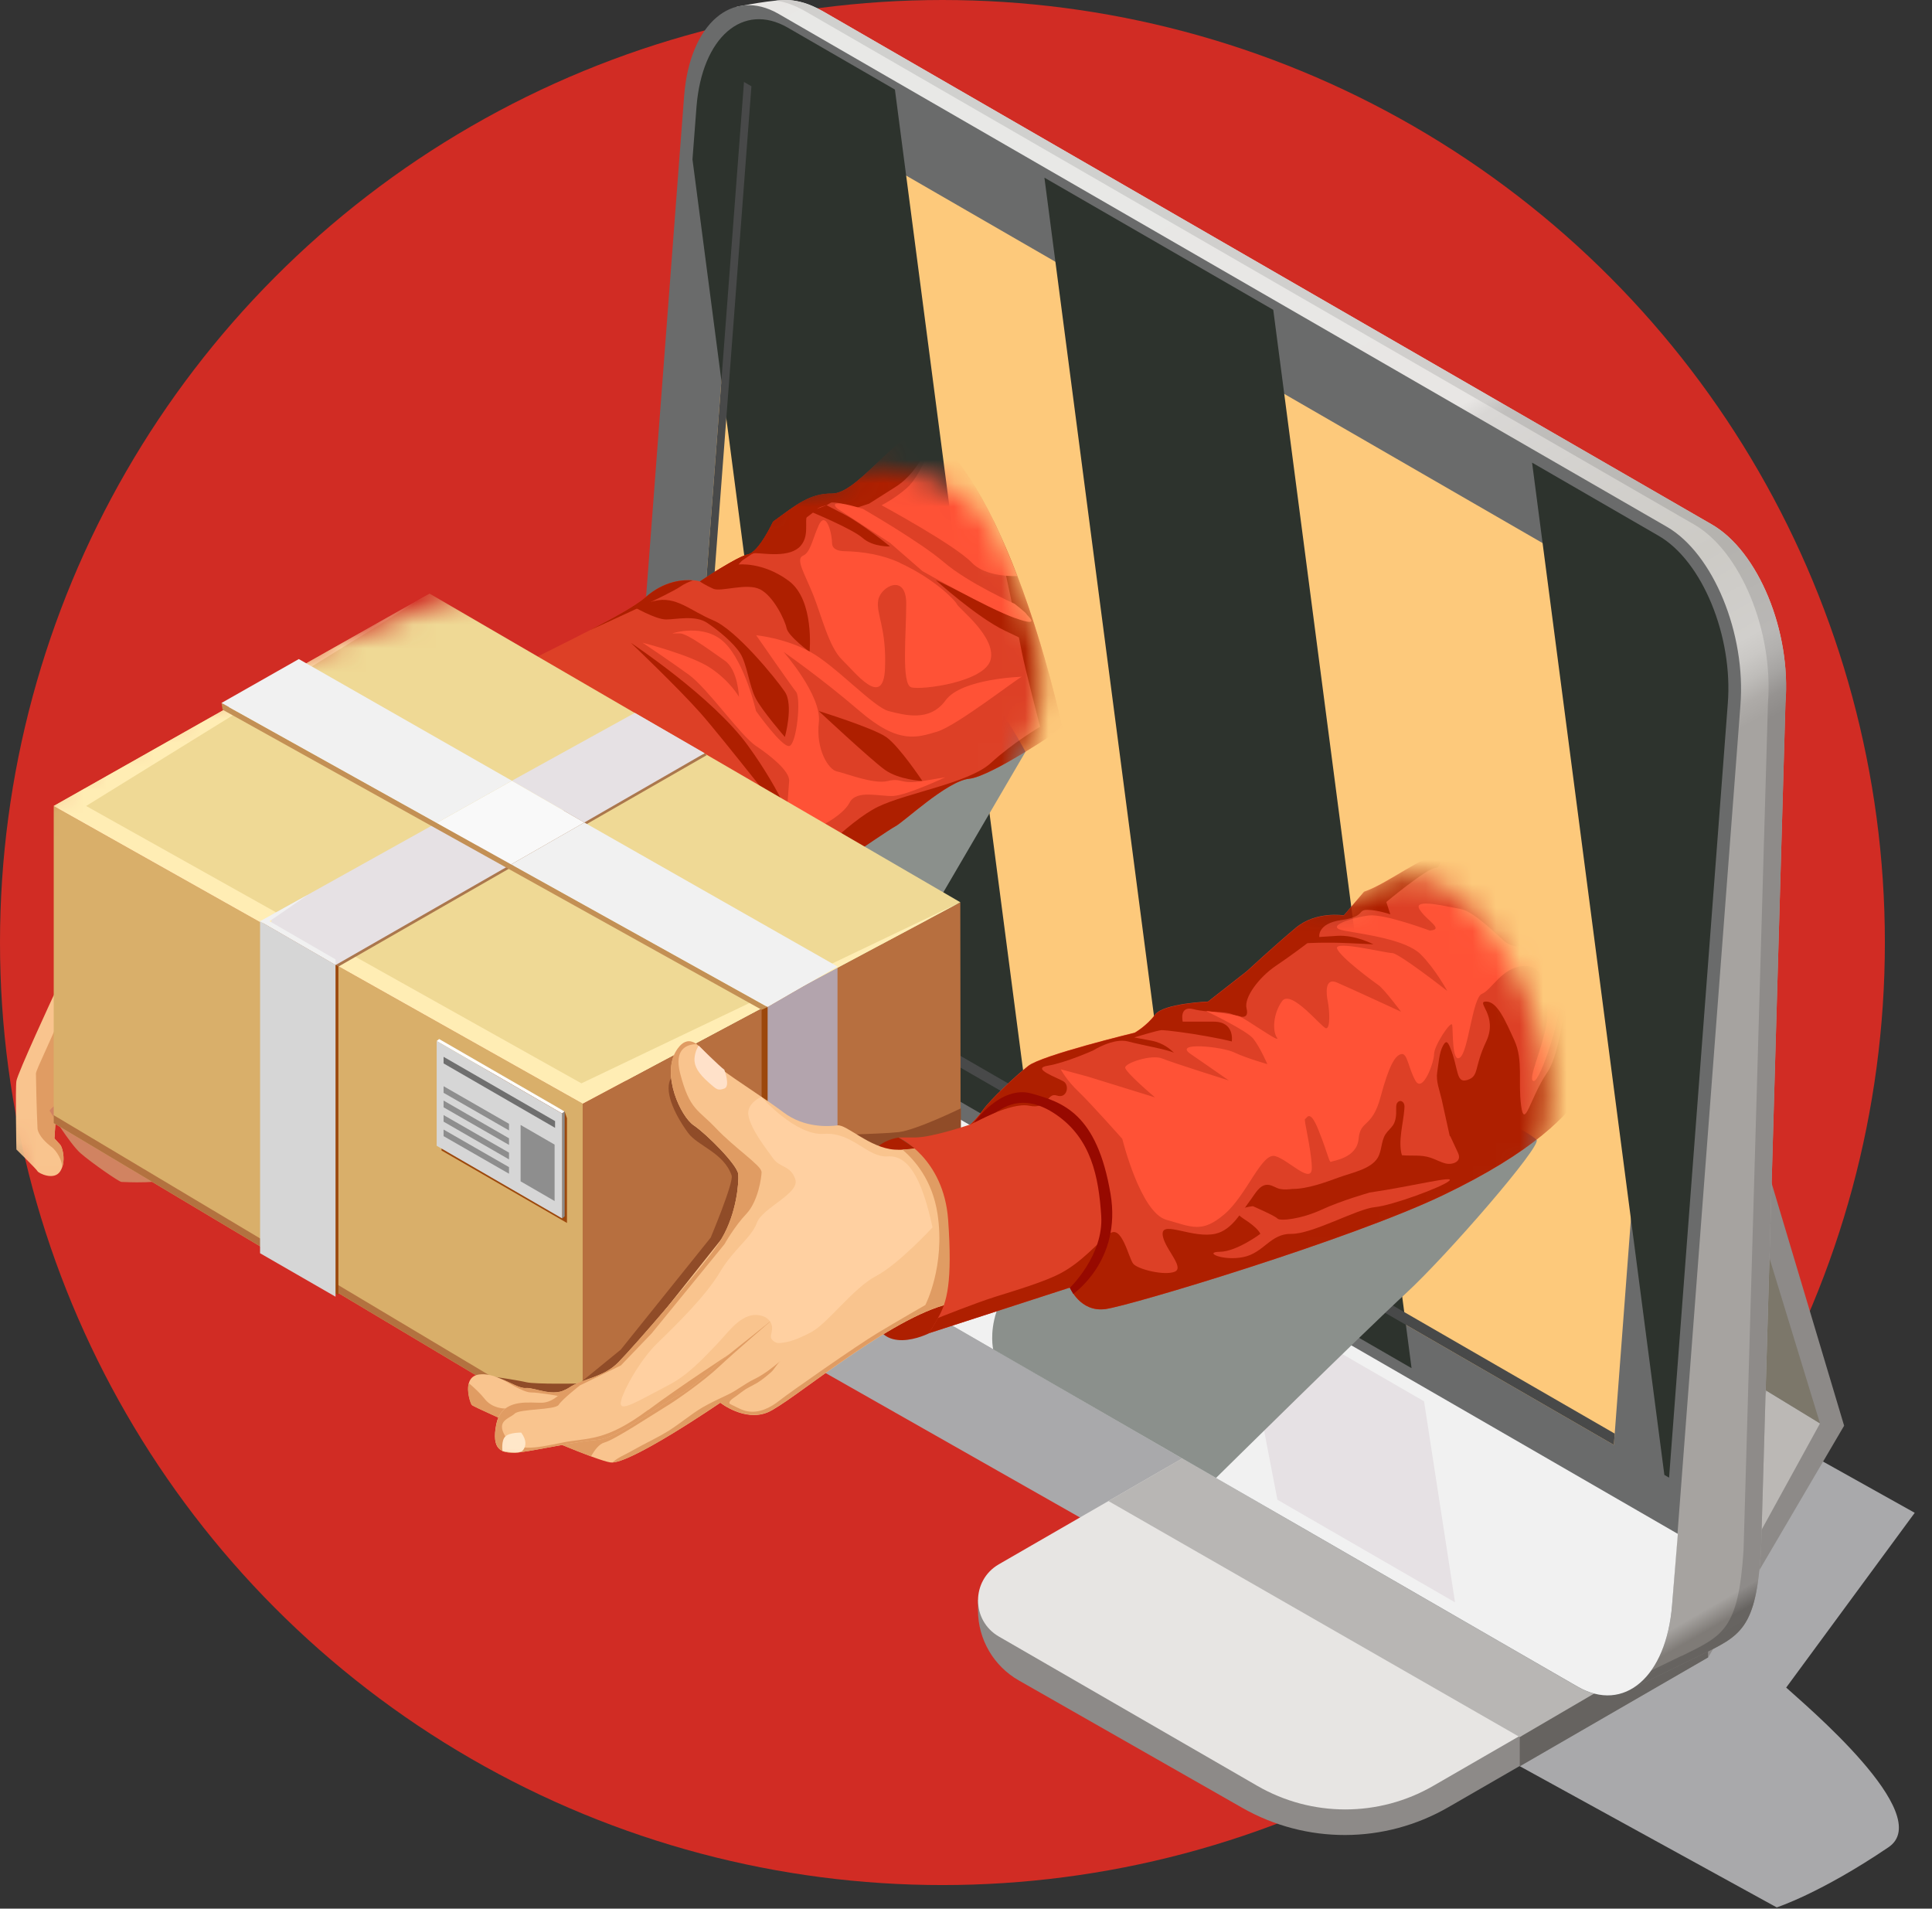 <svg width="82" height="81" viewBox="0 0 82 81" fill="none" xmlns="http://www.w3.org/2000/svg">
<rect x="0" y="0" width="82" height="81" fill="#333333" stroke="none"/>
<circle cx="40" cy="40" r="40" fill="#D12C24"/>
<g style="mix-blend-mode:multiply">
<path d="M31.285 56.139L62.255 73.72L75.409 80.948C75.409 80.948 77.254 80.357 80.152 78.396C82.192 77.02 76.559 72.307 75.811 71.619L81.267 64.202C67.986 56.761 50.168 46.969 50.168 46.969L31.285 56.133V56.139Z" fill="#A9A9AB"/>
</g>
<path d="M72.504 69.043V70.334L78.27 60.506L77.43 59.958L60.916 50.482L72.504 69.043Z" fill="#8D8A88"/>
<path d="M77.248 60.408L78.27 60.505L74.367 47.45L57.012 37.427L77.248 60.408Z" fill="#8D8A88"/>
<path d="M55.149 59.026L72.503 69.043L77.247 60.408L60.075 49.934L55.149 59.026Z" fill="#BBB8B5"/>
<path d="M49.528 62.271L55.148 59.026L72.869 56.139L74.976 59.026L72.114 69.603L66.45 72.562L49.528 62.271Z" fill="#9C9A99"/>
<path d="M41.509 67.904V68.337C41.509 69.573 42.173 70.705 43.238 71.314L52.725 76.722C55.435 78.268 58.76 78.262 61.47 76.697L64.508 74.944L72.504 70.328V69.037L71.067 68.982L41.509 67.898V67.904Z" fill="#8D8A88"/>
<path d="M64.503 73.72V74.962L72.498 70.34V69.049L71.061 68.994C68.528 70.809 64.503 73.72 64.503 73.72Z" fill="#666360"/>
<path d="M42.392 69.451L53.365 75.79C55.673 77.124 58.523 77.124 60.831 75.79L72.504 69.049L55.149 59.026L42.392 66.388C41.217 67.07 41.217 68.769 42.392 69.451Z" fill="#E7E5E3"/>
<path d="M47.044 63.702L64.502 73.719L72.504 69.043L55.149 59.026L47.044 63.702Z" fill="#B8B6B4"/>
<path d="M60.075 49.934L77.247 60.408L73.709 48.838L56.354 38.815L60.075 49.934Z" fill="#7C776A"/>
<path d="M34.962 0.501L72.656 22.258C74.629 23.397 76.029 26.795 75.78 29.845L74.745 65.773C74.531 69.159 73.892 69.408 72.114 70.273C70.439 71.089 69.008 71.789 69.008 71.789L33.148 49.38C31.175 48.242 29.774 44.844 30.024 41.793L31.272 0.287C31.272 0.287 32.941 -0.054 33.532 0.007C33.842 0.038 34.287 0.111 34.962 0.501Z" fill="url(#paint0_linear_1660_1160)"/>
<path d="M71.371 70.279C73.143 69.414 73.782 69.165 74.002 65.779L75.037 29.852C75.28 26.801 73.88 23.403 71.913 22.264L34.22 0.501C33.641 0.166 33.233 0.068 32.935 0.026C33.172 0.001 33.391 -0.005 33.538 0.007C33.848 0.038 34.293 0.111 34.969 0.501L72.656 22.258C74.629 23.397 76.029 26.795 75.78 29.845L74.745 65.773C74.531 69.159 73.892 69.408 72.114 70.273C70.439 71.089 69.008 71.789 69.008 71.789L68.68 71.582C69.222 71.314 70.238 70.821 71.365 70.273L71.371 70.279Z" fill="url(#paint1_linear_1660_1160)"/>
<path d="M29.263 49.819L66.956 71.582C68.929 72.721 70.726 71.168 70.969 68.117L71.213 64.89L73.868 29.943C74.112 26.892 72.717 23.494 70.744 22.355L65.026 19.055L37.752 3.308L33.051 0.592C31.078 -0.547 29.281 1.006 29.038 4.057L28.861 6.371L26.139 42.225C25.895 45.276 27.29 48.674 29.269 49.813L29.263 49.819Z" fill="#6A6B6B"/>
<path d="M31.577 3.478L71.14 26.32L68.497 61.321L28.928 38.474L31.577 3.478Z" fill="#FDC97B"/>
<g style="mix-blend-mode:screen">
<path d="M54.041 13.148L59.911 58.064L50.199 52.455L44.328 7.54L54.041 13.148Z" fill="#2D332D"/>
</g>
<g style="mix-blend-mode:screen">
<path d="M65.026 19.633L70.641 62.594L70.841 62.71L73.332 29.87C73.563 27.002 72.248 23.805 70.397 22.739L65.026 19.633Z" fill="#2D332D"/>
</g>
<g style="mix-blend-mode:screen">
<path d="M29.391 6.766L34.117 42.919L43.829 48.528L37.983 3.801L33.441 1.176C31.535 0.074 29.799 1.578 29.562 4.526L29.391 6.76V6.766Z" fill="#2D332D"/>
</g>
<path d="M31.577 3.478L31.893 3.661L29.281 38.182L68.533 60.84L68.497 61.321L28.928 38.474L31.577 3.478Z" fill="#484949"/>
<path d="M29.263 49.819L29.567 49.995L38.007 54.867L42.836 57.656L51.605 62.722L55.466 64.945L64.125 69.944L66.956 71.576C68.929 72.715 70.726 71.168 70.969 68.111L71.213 65.097L62.621 60.134L53.535 54.891L50.107 52.912L40.906 47.596L36.509 45.057L27.637 39.929L26.383 39.211L26.139 42.225C25.895 45.276 27.296 48.674 29.269 49.813L29.263 49.819Z" fill="#F1F1F1"/>
<path d="M52.536 54.903L54.217 63.648L61.756 68.002L60.441 59.47L52.536 54.903Z" fill="#E6E1E4"/>
<path d="M29.994 41.89L31.681 50.641L39.024 54.879L37.715 46.348L29.994 41.89Z" fill="#E6E1E4"/>
<g style="mix-blend-mode:multiply">
<path d="M65.215 48.369C65.483 48.589 61.409 53.29 59.68 54.879C57.95 56.468 51.611 62.722 51.611 62.722L42.154 57.266C42.154 57.266 41.521 54.532 45.132 52.796C48.743 51.061 56.355 42.499 56.355 42.499L40.583 49.94L35.998 42.061L36.79 43.425L43.525 31.904C43.525 31.904 39.986 25.205 37.277 26.24C34.567 27.276 29.141 33.712 29.068 35.149C28.995 36.592 41.271 54.118 41.271 54.118C41.271 54.118 59.874 44.009 65.209 48.363L65.215 48.369Z" fill="#8B908C"/>
</g>
<mask id="mask0_1660_1160" style="mask-type:luminance" maskUnits="userSpaceOnUse" x="-1" y="19" width="67" height="45">
<path d="M57.346 38.261C57.346 38.261 60.239 35.198 63.241 39.485C66.243 43.778 66.286 48.138 64.593 50.202C62.9 52.267 28.683 65.633 24.025 63.812C20.786 62.539 16.809 60 6.329 53.759C3.248 51.92 -2.604 54.313 0.648 35.472C1.707 29.346 36.996 19.865 36.996 19.865C36.996 19.865 40.838 19.64 42.36 22.885C44.072 26.539 45.161 29.303 43 32.805C41.155 35.795 43.28 36.824 43.28 36.824L57.346 38.261Z" fill="white"/>
</mask>
<g mask="url(#mask0_1660_1160)">
<path d="M45.083 30.893C45.083 30.893 42.093 32.951 41.137 33.048C40.181 33.146 38.36 34.894 37.976 35.082C37.708 35.216 35.9 36.434 34.871 37.128C34.444 37.414 34.152 37.615 34.152 37.615C34.152 37.615 17.26 31.179 19.221 29.839C20.481 28.975 23.033 27.775 25 26.764C25.006 26.764 25.03 26.752 25.055 26.734C26.114 26.18 27.003 25.692 27.405 25.339C28.209 24.633 29.013 24.59 29.427 24.627C29.603 24.639 29.707 24.675 29.707 24.675C29.707 24.675 29.896 24.554 30.157 24.383C30.663 24.067 31.442 23.592 31.747 23.531C32.216 23.433 32.812 22.142 32.812 22.142C33.817 21.405 34.377 20.937 35.321 20.949C36.533 20.955 38.488 17.654 39.541 18.458C39.7 18.58 39.858 18.72 40.01 18.872C40.82 19.658 41.538 20.803 42.166 22.081C42.537 22.849 42.878 23.652 43.189 24.462C44.425 27.702 45.095 30.905 45.095 30.905L45.083 30.893Z" fill="#DD4026"/>
<path d="M26.777 27.282C26.777 27.282 30.248 29.578 31.74 31.636C33.238 33.694 33.762 35.283 33.762 35.283C33.762 35.283 30.674 31.325 29.718 30.247C28.762 29.17 26.777 27.282 26.777 27.282Z" fill="#AE1F00"/>
<path d="M34.748 30.174C34.748 30.174 36.952 32.232 37.549 32.665C38.146 33.097 39.15 33.146 39.15 33.146C39.15 33.146 38.17 31.672 37.616 31.282C37.068 30.893 34.742 30.174 34.742 30.174H34.748Z" fill="#AE1F00"/>
<path d="M33.311 31.283C33.311 31.283 33.695 29.925 33.311 29.358C32.927 28.792 31.253 26.734 30.272 26.326C29.292 25.918 28.695 25.278 27.776 25.504L26.856 25.729C26.856 25.729 27.818 26.289 28.269 26.289C28.72 26.289 29.511 26.094 30.017 26.435C30.522 26.776 31.131 27.282 31.417 27.726C31.703 28.177 31.801 29.109 32.069 29.626C32.331 30.144 33.311 31.276 33.311 31.276V31.283Z" fill="#AE1F00"/>
<path d="M33.982 23.165C33.526 23.689 32.423 23.476 32.07 23.476C31.717 23.476 31.346 23.957 31.346 23.957C31.346 23.957 32.375 23.835 33.477 24.651C34.579 25.467 34.36 27.665 34.36 27.665C34.36 27.665 33.453 26.996 33.386 26.661C33.319 26.326 32.831 25.297 32.259 25.01C31.687 24.724 30.609 25.132 30.274 24.986C29.939 24.84 29.701 24.675 29.701 24.675C29.701 24.675 31.279 23.622 31.747 23.525C32.216 23.427 32.813 22.136 32.813 22.136C33.818 21.399 34.798 21.089 35.742 21.095C35.359 21.259 35.084 21.442 35.084 21.442C35.084 21.442 34.75 21.515 34.384 21.704C34.019 21.899 34.439 22.636 33.982 23.165Z" fill="#AE1F00"/>
<path d="M43.377 28.719C43.268 28.719 40.613 30.801 39.772 31.051C38.926 31.301 38.14 31.599 36.49 30.18C34.84 28.762 33.257 27.665 33.257 27.665C33.257 27.665 34.883 29.511 34.755 30.655C34.621 31.806 35.163 32.665 35.522 32.738C35.881 32.811 37.087 33.298 37.678 33.146C38.268 32.994 38.201 33.304 39.163 33.146L40.119 32.987C40.119 32.987 38.506 33.743 37.927 33.779C37.355 33.816 36.35 33.493 36.058 34.065C35.766 34.638 34.535 35.283 34.158 35.283C33.78 35.283 33.263 36.215 33.263 36.215C33.263 36.215 33.47 33.548 33.494 33.14C33.519 32.732 32.727 32.086 32.081 31.654C31.436 31.222 30.029 29.212 29.244 28.64C28.458 28.067 27.271 27.276 27.271 27.276C27.271 27.276 29.366 27.805 30.181 28.366C31.004 28.926 31.363 29.571 31.363 29.571C31.363 29.571 31.326 28.421 30.754 28.031C30.181 27.635 29.177 26.88 28.854 26.88H28.531C28.531 26.88 29.895 26.429 30.754 27.276C31.619 28.122 32.087 30.174 32.087 30.174C32.087 30.174 33.19 31.727 33.5 31.66C33.811 31.593 34.012 29.638 33.786 29.358C33.561 29.078 32.094 26.959 32.094 26.959C32.094 26.959 33.311 27.075 34.389 27.665C35.467 28.25 37.081 30.022 37.726 30.18C38.372 30.339 39.45 30.661 40.132 29.724C40.814 28.786 43.395 28.719 43.395 28.719H43.377Z" fill="#FF5236"/>
<path d="M38.195 23.884C37.452 23.543 36.642 23.409 35.826 23.391C35.564 23.385 35.321 23.305 35.315 23.05C35.296 22.477 35.022 21.686 34.748 22.295C34.474 22.904 34.401 23.445 34.078 23.585C33.756 23.732 34.152 24.341 34.511 25.236C34.87 26.131 35.181 27.458 35.741 28C36.301 28.536 37.489 30.107 37.562 28.372C37.635 26.636 37.166 26.04 37.276 25.461C37.385 24.883 38.463 24.316 38.463 25.619C38.463 26.922 38.25 29.042 38.676 29.169C39.108 29.297 41.836 28.944 42.05 27.976C42.263 27.008 40.685 25.82 40.612 25.638C40.558 25.504 39.711 24.59 38.195 23.89V23.884Z" fill="#FF5236"/>
<path d="M29.42 24.627C29.207 24.706 29.024 24.791 28.884 24.889C28.366 25.248 25.511 26.527 25.048 26.74C26.107 26.186 26.996 25.699 27.398 25.345C28.202 24.639 29.006 24.596 29.42 24.633V24.627Z" fill="#AE1F00"/>
<path d="M34.75 21.54C34.22 22.063 32.344 23.214 31.516 23.774C31.114 24.042 30.627 24.219 30.158 24.377C30.664 24.061 31.443 23.586 31.748 23.525C32.216 23.427 32.813 22.136 32.813 22.136C33.818 21.399 34.378 20.931 35.322 20.943C36.534 20.949 38.489 17.648 39.542 18.452C39.542 18.452 39.152 19.938 38.02 20.657L36.887 21.375L36.242 21.588C36.242 21.588 35.285 21.022 34.756 21.546L34.75 21.54Z" fill="#AE1F00"/>
<path d="M45.083 30.893C45.083 30.893 42.093 32.951 41.137 33.048C40.181 33.146 38.36 34.894 37.977 35.082C37.709 35.216 33.099 38.377 32.07 39.077C31.516 39.047 34 37.067 34 37.067C34.055 36.921 35.998 34.857 37.258 34.242C38.519 33.633 41.131 33.237 42.063 32.373C43 31.514 44.145 30.844 44.145 30.844C44.145 30.844 43.5 28.354 43.366 27.659C43.238 26.965 42.599 23.823 42.154 22.069C44.036 25.893 45.083 30.887 45.083 30.887V30.893Z" fill="#AE1F00"/>
<path d="M43.487 26.362C43.487 26.362 42.903 26.241 41.362 25.437C39.822 24.633 39.718 24.621 39.718 24.621C39.718 24.621 41.459 26.198 42.659 26.77C43.859 27.337 44.212 27.525 44.212 27.525L43.487 26.368V26.362Z" fill="#AE1F00"/>
<path d="M37.775 23.19C37.775 23.19 36.624 22.246 35.857 21.844L35.084 21.442L34.383 21.704C34.383 21.704 36.161 22.435 36.612 22.831C37.063 23.226 37.781 23.19 37.781 23.19H37.775Z" fill="#AE1F00"/>
<path d="M36.642 21.607C36.642 21.607 39.047 22.989 40.07 23.866C41.093 24.743 43.066 25.626 43.066 25.626C43.066 25.626 43.571 26.021 43.571 26.064C43.571 26.107 44.272 26.661 43.084 26.228C41.903 25.802 39.15 24.237 39.15 24.237L37.774 23.038L35.564 21.601C35.564 21.601 34.882 21.065 36.642 21.601V21.607Z" fill="#FF5236"/>
<path d="M43.183 24.45C42.592 24.462 41.715 24.365 41.252 23.884C40.534 23.129 37.416 21.442 37.416 21.442C37.416 21.442 37.952 21.18 38.488 20.711C39.03 20.242 39.529 18.915 39.529 18.915C39.681 18.866 39.84 18.854 39.998 18.866C40.808 19.652 41.526 20.797 42.154 22.075C42.525 22.843 42.866 23.646 43.176 24.456L43.183 24.45Z" fill="#FF5236"/>
<path d="M2.286 42.225C2.286 42.225 0.745 45.544 0.696 45.879C0.647 46.214 0.696 48.783 0.696 48.783C0.696 48.783 1.555 49.624 1.591 49.703C1.628 49.788 2.298 50.123 2.56 49.703C2.821 49.283 2.645 48.686 2.56 48.589C2.474 48.491 2.31 48.315 2.31 48.315L2.48 45.745L2.292 42.225H2.286Z" fill="#F9C48E"/>
<path d="M2.475 43.321V45.745L2.311 48.315C2.311 48.315 2.481 48.491 2.56 48.589C2.633 48.674 2.773 49.124 2.645 49.52C2.591 49.045 2.262 48.735 2.231 48.71C1.58 48.223 1.592 47.888 1.592 47.888C1.592 47.888 1.549 47.042 1.525 45.562C1.525 45.404 2.201 44.07 2.481 43.315L2.475 43.321Z" fill="#E09C63"/>
<path d="M2.103 47.133C2.103 47.133 2.956 48.534 3.419 48.942C3.888 49.35 5.057 50.16 5.154 50.16C5.252 50.16 6.999 50.276 7.511 49.91C8.022 49.551 3.346 45.501 2.103 47.133Z" fill="#D18361"/>
<path d="M2.28 34.206V47.663L24.731 61.066V46.835L2.28 34.206Z" fill="#D9AF6A"/>
<path d="M24.731 61.066L2.28 47.663V47.328L24.731 60.731V61.066Z" fill="#B37240"/>
<path d="M40.758 38.291L40.776 52.638L24.731 61.066V46.835L40.758 38.291Z" fill="#B76F3F"/>
<path d="M35.297 54.416V41.141L32.325 42.852V56.298L35.297 54.416Z" fill="#9C480C"/>
<path d="M35.546 54.3V41.02L32.58 42.737V56.182L35.546 54.3Z" fill="#B3A4AD"/>
<path d="M18.234 25.193L40.759 38.291L24.732 46.835L2.28 34.205L18.234 25.193Z" fill="#EFD995"/>
<path d="M3.656 34.205L24.677 45.976L40.759 38.291L24.732 46.835L2.28 34.205L18.234 25.193L3.656 34.205Z" fill="#FFEDB4"/>
<path d="M21.006 58.435C21.006 58.435 21.95 58.569 22.339 58.66C22.729 58.752 24.586 58.715 24.586 58.715L26.346 57.278L30.164 52.522C30.164 52.522 31.151 50.172 31.053 49.886C30.718 48.917 29.616 48.637 29.208 48.083C28.581 47.224 28.167 46.256 28.49 45.733C28.697 45.398 29.166 44.338 30.456 45.495C32.758 47.566 34.646 48.187 34.646 48.187C34.646 48.187 37.38 48.132 38.135 48.047C38.89 47.961 40.784 47.036 40.784 47.036V52.047C40.784 52.047 26.986 60.451 25.305 60.347C23.63 60.244 20.994 58.435 20.994 58.435H21.006Z" fill="#904C28"/>
<path d="M39.431 56.584C39.431 56.584 37.239 57.692 37.056 55.585C36.874 53.478 35.382 48.722 38.14 48.278L41.508 50.482C41.508 50.482 41.392 55.597 39.431 56.584Z" fill="#AE1F00"/>
<path d="M42.684 54.623L40.066 55.39C37.447 56.158 33.562 59.531 32.582 59.939C31.601 60.347 30.572 59.531 30.572 59.531C30.572 59.531 26.693 62.186 25.908 62.064C25.622 62.022 24.8 61.711 23.856 61.322C22.942 60.95 21.907 60.499 21.146 60.158C20.494 59.866 20.044 59.653 20.026 59.623C19.952 59.525 19.581 58.429 20.336 58.332C20.64 58.289 20.963 58.386 21.262 58.514C21.688 58.691 22.072 58.928 22.309 58.91C22.717 58.874 23.496 59.343 24.13 58.91C24.763 58.478 25.585 58.496 26.255 57.808C26.925 57.126 29.677 53.953 30.463 52.833C30.524 52.748 30.578 52.656 30.627 52.571C31.267 51.487 31.364 50.196 31.334 49.831C31.297 49.435 29.994 48.132 29.446 47.76C28.892 47.389 28.07 45.617 28.703 44.6C29.007 44.113 29.306 44.131 29.574 44.32C29.866 44.527 30.128 44.941 30.329 45.136C30.725 45.52 32.363 46.536 33.252 47.206C34.135 47.876 35.17 47.809 35.547 47.76C35.931 47.712 36.911 48.717 37.965 48.789C39.018 48.863 40.334 48.357 40.334 48.357C44.499 47.998 42.678 54.629 42.678 54.629L42.684 54.623Z" fill="#F9C48E"/>
<path d="M23.854 61.322C24.311 61.51 24.731 61.675 25.084 61.809C25.224 61.559 25.425 61.279 25.656 61.218C26.095 61.102 27.781 59.982 28.25 59.702C28.719 59.422 29.876 58.606 30.503 58.015C31.131 57.424 32.817 55.975 32.817 55.975L23.628 60.25L21.436 59.775C21.436 59.775 20.9 59.793 20.566 59.361C20.419 59.172 20.151 58.91 19.896 58.697C19.792 59.056 19.969 59.562 20.017 59.623C20.036 59.653 20.492 59.866 21.138 60.158C21.899 60.499 22.934 60.95 23.848 61.322H23.854Z" fill="#E09C63"/>
<path d="M41.465 48.461C41.148 48.357 40.783 48.315 40.338 48.351C40.338 48.351 39.273 48.759 38.292 48.783C38.816 49.222 39.571 50.081 39.79 51.505C40.131 53.746 39.273 55.384 39.273 55.384C39.273 55.384 38.085 56.066 37.227 56.584C36.368 57.102 33.524 59.087 33.08 59.44C32.702 59.738 32.239 59.976 31.746 59.897C31.503 59.86 31.296 59.732 31.076 59.629C30.961 59.574 30.912 59.562 30.997 59.446C31.07 59.355 31.21 59.282 31.302 59.209C31.411 59.123 31.527 59.038 31.643 58.959C31.807 58.861 31.978 58.782 32.142 58.685C32.349 58.557 32.538 58.399 32.721 58.24C32.879 58.1 32.964 57.899 33.123 57.759C32.788 58.045 32.41 58.338 32.008 58.533C31.625 58.715 31.296 58.995 30.912 59.178C30.541 59.355 30.169 59.525 29.81 59.732C29.311 60.031 28.866 60.414 28.373 60.725C28.166 60.853 27.959 60.968 27.745 61.078C27.423 61.248 27.094 61.413 26.777 61.596C26.522 61.742 26.211 61.857 25.998 62.065C26.96 62.004 30.571 59.525 30.571 59.525C30.571 59.525 31.6 60.335 32.581 59.933C33.561 59.525 37.44 56.158 40.064 55.384C40.381 55.293 40.661 55.208 40.905 55.135C41.173 54.611 41.27 54.185 41.27 54.112C41.27 54.002 41.66 50.787 41.465 48.449V48.461Z" fill="#E09C63"/>
<path d="M30.638 52.565L26.352 57.948L23.879 59.032C23.879 59.032 23.514 59.513 22.996 59.531C22.521 59.544 21.504 59.355 21.151 60.158C21.115 60.238 21.09 60.323 21.066 60.426C20.84 61.541 21.285 61.669 21.864 61.65C22.205 61.638 23.045 61.468 23.861 61.322C24.421 61.224 24.969 61.133 25.328 61.108C26.205 61.054 28.02 59.598 28.738 59.239C29.457 58.88 30.535 57.802 30.535 57.802L32.831 55.969C32.831 55.969 35.199 51.378 30.645 52.559L30.638 52.565Z" fill="#F9C48E"/>
<path d="M32.325 49.715C32.325 49.959 32.179 50.982 31.68 51.512C31.174 52.041 30.748 52.803 30.748 52.803L27.661 56.584L26.352 57.948L24.391 58.904L23.672 59.239C23.672 59.239 22.868 59.093 22.527 59.093C22.186 59.093 21.37 58.551 21.261 58.508C21.687 58.685 22.071 58.922 22.308 58.904C22.716 58.868 23.496 59.337 24.129 58.904C24.762 58.472 25.584 58.49 26.254 57.802C26.924 57.12 29.676 53.947 30.462 52.827C30.523 52.742 30.578 52.65 30.626 52.565C31.266 51.481 31.363 50.19 31.333 49.825C31.296 49.429 29.993 48.126 29.445 47.754C28.891 47.383 28.069 45.611 28.702 44.594C29.006 44.107 29.305 44.125 29.573 44.314C29.165 44.314 28.599 44.503 28.866 45.55C29.274 47.127 29.634 47.078 30.401 47.895C31.168 48.704 32.313 49.472 32.313 49.715H32.325Z" fill="#E09C63"/>
<path d="M27.508 59.836C25.663 61.212 24.951 60.999 23.861 61.224C22.698 61.462 21.857 61.644 21.449 60.962C21.035 60.28 21.626 60.207 21.845 59.994C22.058 59.781 23.568 59.848 23.715 59.617C23.861 59.385 24.598 58.807 24.598 58.807C24.598 58.807 24.598 58.776 24.598 58.721L23.885 59.032C23.885 59.032 23.52 59.513 23.002 59.531C22.527 59.544 21.51 59.355 21.157 60.159C21.12 60.238 21.096 60.323 21.072 60.426C20.846 61.541 21.291 61.669 21.869 61.651C22.21 61.638 23.051 61.468 23.867 61.322C24.427 61.224 24.975 61.133 25.334 61.108C26.211 61.054 28.026 59.598 28.744 59.239C29.463 58.88 30.541 57.802 30.541 57.802L30.961 57.467C30.961 57.467 28.866 58.831 27.52 59.836H27.508Z" fill="#E09C63"/>
<path d="M22.125 60.798C22.125 60.798 21.619 60.786 21.443 60.968C21.266 61.145 21.327 61.583 21.327 61.583C21.327 61.583 22.033 61.736 22.186 61.559C22.344 61.376 22.35 61.108 22.125 60.804V60.798Z" fill="#FFE7C9"/>
<path d="M49.887 44.716C49.887 44.716 49.857 44.685 49.826 44.673C49.887 44.734 49.911 44.765 49.887 44.716Z" fill="#AE1F00"/>
<path d="M39.59 52.078C39.59 52.078 38.141 53.655 37.172 54.16C36.204 54.672 35.126 56.17 34.432 56.535C34.103 56.706 33.653 56.925 33.281 56.974C33.123 56.992 33.007 57.035 32.855 56.931C32.593 56.742 32.788 56.621 32.77 56.334C32.758 56.109 32.587 55.92 32.368 55.853C31.534 55.585 30.937 56.517 30.438 57.035C29.828 57.668 29.207 58.344 28.422 58.758C27.027 59.489 26.358 59.909 26.345 59.562C26.339 59.221 27.107 57.772 27.892 57.01C28.678 56.249 29.95 55.007 30.547 54.002C31.144 52.997 31.887 52.541 32.124 51.895C32.362 51.25 33.951 50.653 33.756 50.05C33.561 49.453 33.105 49.569 32.818 49.167C32.532 48.765 31.862 47.925 31.765 47.334C31.68 46.817 32.313 46.549 32.313 46.549C32.313 46.549 33.762 48.205 34.968 48.12C36.18 48.035 36.819 49.137 37.672 49.076C38.524 49.015 39.115 49.941 39.578 52.084L39.59 52.078Z" fill="#FFD0A1"/>
<path d="M30.742 45.398C30.742 45.398 31.01 46.104 30.742 46.196C30.474 46.293 30.426 46.25 30.072 45.934C29.658 45.568 29.463 45.264 29.476 44.941C29.488 44.618 29.652 44.375 29.652 44.375C29.652 44.375 30.578 45.288 30.742 45.398Z" fill="#FFE1C9"/>
<path d="M67.218 46.281C66.572 47.285 65.135 48.863 61.226 50.732C57.31 52.602 48 55.409 46.922 55.555C45.844 55.701 45.412 54.642 45.412 54.642L39.59 56.529L39.432 56.578L39.809 55.945V55.932C40.193 55.287 40.431 54.404 40.242 51.767C40.053 49.137 38.135 48.272 38.135 48.272H38.853C39.572 48.272 41.173 47.724 41.173 47.724C41.204 47.694 41.453 47.48 41.721 47.103C42.008 46.695 43.061 45.69 43.64 45.233C44.212 44.777 48.164 43.821 48.164 43.821C48.164 43.821 48.669 43.534 49.023 43.059C49.382 42.578 51.27 42.505 51.27 42.505L52.92 41.214C52.92 41.214 54.138 40.088 55.002 39.369C55.867 38.651 57.036 38.846 57.036 38.846L57.895 37.841C58.93 37.488 60.379 36.288 61.208 36.239C64.417 36.051 65.659 38.919 66.56 41.001C67.547 43.273 67.504 45.812 67.206 46.281H67.218Z" fill="#DD4026"/>
<path d="M61.22 36.245C61.153 36.562 61.098 36.83 60.94 36.83C60.58 36.83 58.839 38.279 58.839 38.279L59.009 38.803C59.009 38.803 58.455 38.614 58.029 38.614C57.603 38.614 57.956 38.9 56.927 39.047C55.898 39.193 55.995 39.765 55.995 39.765L56.756 39.716C57.523 39.668 58.291 40.076 58.291 40.076L57.262 40.027C56.233 39.978 55.49 40.027 55.49 40.027C55.49 40.027 54.795 40.557 54.126 41.007C53.456 41.464 52.786 42.323 52.908 42.798C53.023 43.273 52.664 43.181 52.293 43.041C51.915 42.895 51.282 42.992 50.655 42.828C50.033 42.664 50.198 43.358 50.198 43.358H51.513C52.42 43.358 52.281 44.198 52.281 44.198C52.281 44.198 52.019 44.125 51.227 43.979C50.435 43.833 49.479 43.717 49.315 43.717C49.151 43.717 48.14 44.028 48.14 44.028L48.883 44.168C49.382 44.265 49.693 44.545 49.826 44.679C49.552 44.539 48.438 44.35 47.878 44.198C47.257 44.034 46.392 44.582 46.392 44.582C46.392 44.582 45.223 45.105 44.474 45.227C43.731 45.343 44.882 45.733 45.144 45.897C45.406 46.062 45.29 46.64 44.858 46.494C44.425 46.348 44.498 47.097 43.682 46.926C42.891 46.762 41.265 47.687 41.173 47.736C41.204 47.712 41.453 47.499 41.721 47.115C42.008 46.707 43.061 45.702 43.64 45.245C44.212 44.789 48.164 43.833 48.164 43.833C48.164 43.833 48.669 43.547 49.023 43.072C49.382 42.59 51.27 42.517 51.27 42.517L52.92 41.227C52.92 41.227 54.138 40.1 55.002 39.381C55.867 38.663 57.036 38.858 57.036 38.858L57.895 37.853C58.93 37.5 60.379 36.3 61.208 36.252L61.22 36.245Z" fill="#AE1F00"/>
<path d="M67.217 46.281C66.572 47.285 65.135 48.863 61.225 50.732C57.31 52.602 47.999 55.409 46.921 55.555C45.843 55.701 45.411 54.642 45.411 54.642L39.431 56.578C39.59 56.298 39.785 55.993 39.815 55.932C39.815 55.932 41.416 55.293 42.233 55.037C43.042 54.782 44.346 54.398 45.034 54.026C45.935 53.545 46.562 52.766 47.092 52.358C47.615 51.95 47.902 53.393 48.097 53.631C48.285 53.868 49.436 54.154 49.869 53.966C50.301 53.771 49.345 52.912 49.345 52.358C49.345 51.804 50.636 52.577 51.592 52.358C52.298 52.2 52.712 51.402 53.114 50.872C53.279 50.647 53.461 50.3 53.766 50.282C53.967 50.269 54.137 50.416 54.326 50.458C54.503 50.495 54.685 50.476 54.856 50.458C55.501 50.458 56.25 50.178 56.853 49.959C57.346 49.776 58.181 49.624 58.473 49.137C58.656 48.832 58.613 48.43 58.808 48.132C58.899 47.992 59.039 47.882 59.131 47.742C59.252 47.547 59.264 47.298 59.258 47.066C59.258 46.993 59.258 46.92 59.277 46.853C59.301 46.786 59.362 46.725 59.435 46.725C59.508 46.725 59.569 46.786 59.593 46.853C59.618 46.92 59.612 46.999 59.605 47.072C59.563 47.657 59.325 48.455 59.502 49.027C59.91 49.064 60.312 48.997 60.714 49.131C60.939 49.204 61.14 49.325 61.371 49.38C61.597 49.429 61.907 49.35 61.926 49.118C61.932 49.033 61.895 48.954 61.859 48.875C61.749 48.644 61.645 48.412 61.536 48.181C61.548 48.162 61.585 48.181 61.578 48.205C61.578 48.229 61.536 48.223 61.53 48.205C61.414 47.687 61.304 47.176 61.189 46.658C61.103 46.275 60.939 45.891 61 45.501C61.055 45.172 61.079 44.679 61.244 44.381C61.365 44.156 61.438 44.186 61.542 44.442C61.926 45.373 61.779 45.995 62.285 45.83C62.79 45.666 62.547 45.325 63.077 44.204C63.606 43.084 62.602 42.505 63.077 42.505C63.551 42.505 63.892 43.315 64.276 44.156C64.66 44.996 64.422 45.903 64.562 46.932C64.709 47.962 64.946 46.573 65.665 45.52C66.383 44.466 66.572 41.02 66.572 41.02C67.558 43.291 67.516 45.83 67.217 46.299V46.281Z" fill="#AE1F00"/>
<path d="M45.412 54.648C45.412 54.648 46.849 53.271 46.739 51.597C46.63 49.922 46.307 48.321 44.827 47.304C43.342 46.287 42.489 47.109 42.209 47.231C41.929 47.352 41.35 47.639 41.35 47.639C41.35 47.639 42.471 46.037 43.786 46.409C45.102 46.78 46.557 47.243 47.135 50.671C47.616 53.509 45.552 54.91 45.552 54.91L45.406 54.654L45.412 54.648Z" fill="#970900"/>
<path d="M60.696 39.497C60.696 39.497 58.765 38.773 58.095 38.852C57.432 38.931 56.135 39.333 57.066 39.497C57.998 39.668 59.673 39.881 60.3 40.502C60.921 41.123 61.426 42.055 61.426 42.055C61.426 42.055 59.374 40.447 59.088 40.447C58.802 40.447 56.61 39.899 56.75 40.258C56.884 40.618 58.272 41.647 58.51 41.811C58.747 41.975 59.466 42.938 59.466 42.938C59.466 42.938 57.243 41.908 56.737 41.695C56.232 41.482 56.281 42.14 56.354 42.493C56.427 42.846 56.476 43.656 56.281 43.638C56.092 43.614 54.795 41.951 54.411 42.493C54.028 43.035 54.003 43.754 54.198 44.04C54.393 44.326 52.871 43.224 52.584 43.126C52.292 43.035 51.318 42.919 51.257 42.913H51.196C51.196 42.913 52.907 43.723 53.194 44.082C53.48 44.442 53.79 45.16 53.79 45.16C53.79 45.16 52.883 44.904 52.377 44.661C51.872 44.417 49.771 44.204 50.532 44.728C51.294 45.252 52.158 45.855 52.158 45.855C52.158 45.855 49.789 45.111 49.333 44.923C48.876 44.734 47.756 45.112 47.756 45.306C47.756 45.501 49.022 46.573 49.022 46.573L46.172 45.69L45.022 45.38C45.022 45.38 45.259 45.842 45.789 46.342C46.312 46.841 47.634 48.333 47.634 48.333C47.634 48.333 48.401 51.457 49.503 51.767C50.605 52.078 51.014 52.34 51.969 51.53C52.925 50.714 53.547 48.899 54.125 49.064C54.704 49.228 55.702 50.33 55.678 49.532C55.654 48.735 55.319 47.486 55.392 47.486C55.465 47.486 55.581 47.005 55.964 47.968C56.348 48.923 56.421 49.356 56.488 49.307C56.561 49.258 57.59 49.161 57.663 48.333C57.736 47.511 58.236 47.894 58.595 46.555C58.954 45.215 59.216 44.783 59.478 44.734C59.74 44.685 59.764 45.306 60.075 45.861C60.385 46.409 60.866 45.093 60.866 44.734C60.866 44.375 61.585 43.297 61.633 43.492C61.682 43.687 61.609 45.142 61.968 44.88C62.328 44.618 62.492 42.341 62.9 42.176C63.308 42.012 63.74 41.074 64.623 41.001C65.506 40.928 65.652 41.817 65.677 42.938C65.701 44.058 64.794 45.781 65.08 45.879C65.366 45.976 66.395 42.816 66.207 42.097C66.018 41.379 66.207 40.35 65.226 39.394C64.246 38.438 64.94 39.491 64.794 39.899C64.648 40.307 64.124 40.161 63.886 39.972C63.649 39.783 62.571 38.681 62.017 38.584C61.463 38.486 59.959 38.103 60.245 38.584C60.531 39.065 61.329 39.442 60.69 39.491L60.696 39.497Z" fill="#FF5236"/>
<path d="M58.095 50.622C58.095 50.622 56.944 50.945 56.086 51.341C55.227 51.737 54.326 51.834 54.216 51.712C54.107 51.591 53.175 51.189 53.175 51.189C53.175 51.189 52.103 51.292 52.767 51.712C53.431 52.133 53.492 52.364 53.492 52.364C53.492 52.364 52.493 53.113 51.775 53.125C51.056 53.131 51.89 53.527 52.767 53.35C53.644 53.174 53.912 52.352 54.801 52.364C55.69 52.382 57.596 51.304 58.345 51.231C59.1 51.158 61.219 50.373 61.505 50.117C61.792 49.867 60.032 50.33 58.095 50.616V50.622Z" fill="#DD4026"/>
</g>
<path d="M29.994 32.05L11.373 42.737L11.775 39.29L29.915 31.971L29.994 32.05Z" fill="#AB774D"/>
<path d="M26.944 30.253L21.725 33.134L24.8 34.906L29.909 31.965L26.944 30.253Z" fill="#E6E1E4"/>
<path d="M11.537 38.821L11.287 42.651L21.694 36.684L18.534 34.924L11.537 38.821Z" fill="#E6E1E4"/>
<path d="M32.582 42.737L9.4 29.833L9.448 30.119L32.326 42.852L32.582 42.737Z" fill="#C39055"/>
<path d="M18.534 34.924L21.694 36.684L24.8 34.906L21.725 33.134L18.534 34.924Z" fill="#F9F9F9"/>
<path d="M24.8 34.906L21.695 36.684L32.582 42.737L35.548 41.02L24.8 34.906Z" fill="#F1F1F1"/>
<path d="M9.401 29.833L18.535 34.924L21.726 33.134L12.683 27.97L9.401 29.833Z" fill="#F1F1F1"/>
<path d="M11.16 53.113V39.168L14.363 41.019V54.964L11.16 53.113Z" fill="#9C480C"/>
<path d="M11.038 53.186V39.095L14.241 40.946V55.031L11.038 53.186Z" fill="#D6D6D6"/>
<path d="M13.066 37.975L11.44 39.095L14.241 40.715V40.946L11.038 39.095L13.066 37.975Z" fill="#F1F1F1"/>
<path d="M24.064 51.901L18.741 48.826V44.381L23.966 47.17L24.064 47.456V51.901Z" fill="#9C480C"/>
<path d="M23.856 47.255L18.534 44.18L18.638 44.095L23.966 47.17L23.856 47.255Z" fill="#FEFEFE"/>
<path d="M23.856 51.706V47.255L23.966 47.17V51.621L23.856 51.706Z" fill="#8B8B8B"/>
<path d="M23.856 51.706L18.534 48.625V44.18L23.856 47.255V51.706Z" fill="#D6D6D6"/>
<path d="M23.559 47.864L18.827 45.13V44.85L23.559 47.578V47.864Z" fill="#6F6F6F"/>
<path d="M21.604 47.974L18.827 46.378V46.098L21.604 47.693V47.974Z" fill="#8E8E8E"/>
<path d="M23.539 50.97L22.096 50.135V47.742L23.539 48.576V50.97Z" fill="#8E8E8E"/>
<path d="M21.604 48.589L18.827 46.993V46.707L21.604 48.308V48.589Z" fill="#8E8E8E"/>
<path d="M21.604 49.204L18.827 47.602V47.322L21.604 48.917V49.204Z" fill="#8E8E8E"/>
<path d="M21.604 49.812L18.827 48.217V47.937L21.604 49.532V49.812Z" fill="#8E8E8E"/>
<defs>
<linearGradient id="paint0_linear_1660_1160" x1="72.656" y1="70.035" x2="32.107" y2="-0.2" gradientUnits="userSpaceOnUse">
<stop stop-color="#7E7A76"/>
<stop offset="0.01" stop-color="#7F7B77"/>
<stop offset="0.02" stop-color="#A6A3A0"/>
<stop offset="0.41" stop-color="#A6A3A0"/>
<stop offset="0.42" stop-color="#AEABA8"/>
<stop offset="0.43" stop-color="#BEBCB9"/>
<stop offset="0.44" stop-color="#CAC8C5"/>
<stop offset="0.45" stop-color="#D1CFCC"/>
<stop offset="0.5" stop-color="#CCCAC5"/>
<stop offset="0.62" stop-color="#D9D7D5"/>
<stop offset="0.63" stop-color="#E8E6E4"/>
<stop offset="0.84" stop-color="#E8E8E6"/>
<stop offset="0.96" stop-color="#E8E8E6"/>
<stop offset="0.98" stop-color="#E8E8E6"/>
<stop offset="0.99" stop-color="#E8E6E4"/>
</linearGradient>
<linearGradient id="paint1_linear_1660_1160" x1="81.437" y1="64.963" x2="41.192" y2="-4.749" gradientUnits="userSpaceOnUse">
<stop stop-color="#666360"/>
<stop offset="0.01" stop-color="#676461"/>
<stop offset="0.02" stop-color="#8E8B89"/>
<stop offset="0.41" stop-color="#8E8B89"/>
<stop offset="0.42" stop-color="#969391"/>
<stop offset="0.43" stop-color="#A6A4A2"/>
<stop offset="0.44" stop-color="#B2B0AE"/>
<stop offset="0.45" stop-color="#B9B7B5"/>
<stop offset="0.5" stop-color="#B4B2AE"/>
<stop offset="0.62" stop-color="#C1BFBD"/>
<stop offset="0.63" stop-color="#D0CECC"/>
<stop offset="0.84" stop-color="#D0D0CE"/>
<stop offset="0.96" stop-color="#D0D0CE"/>
<stop offset="0.98" stop-color="#D0D0CE"/>
<stop offset="0.99" stop-color="#D0CECC"/>
</linearGradient>
</defs>
</svg>
